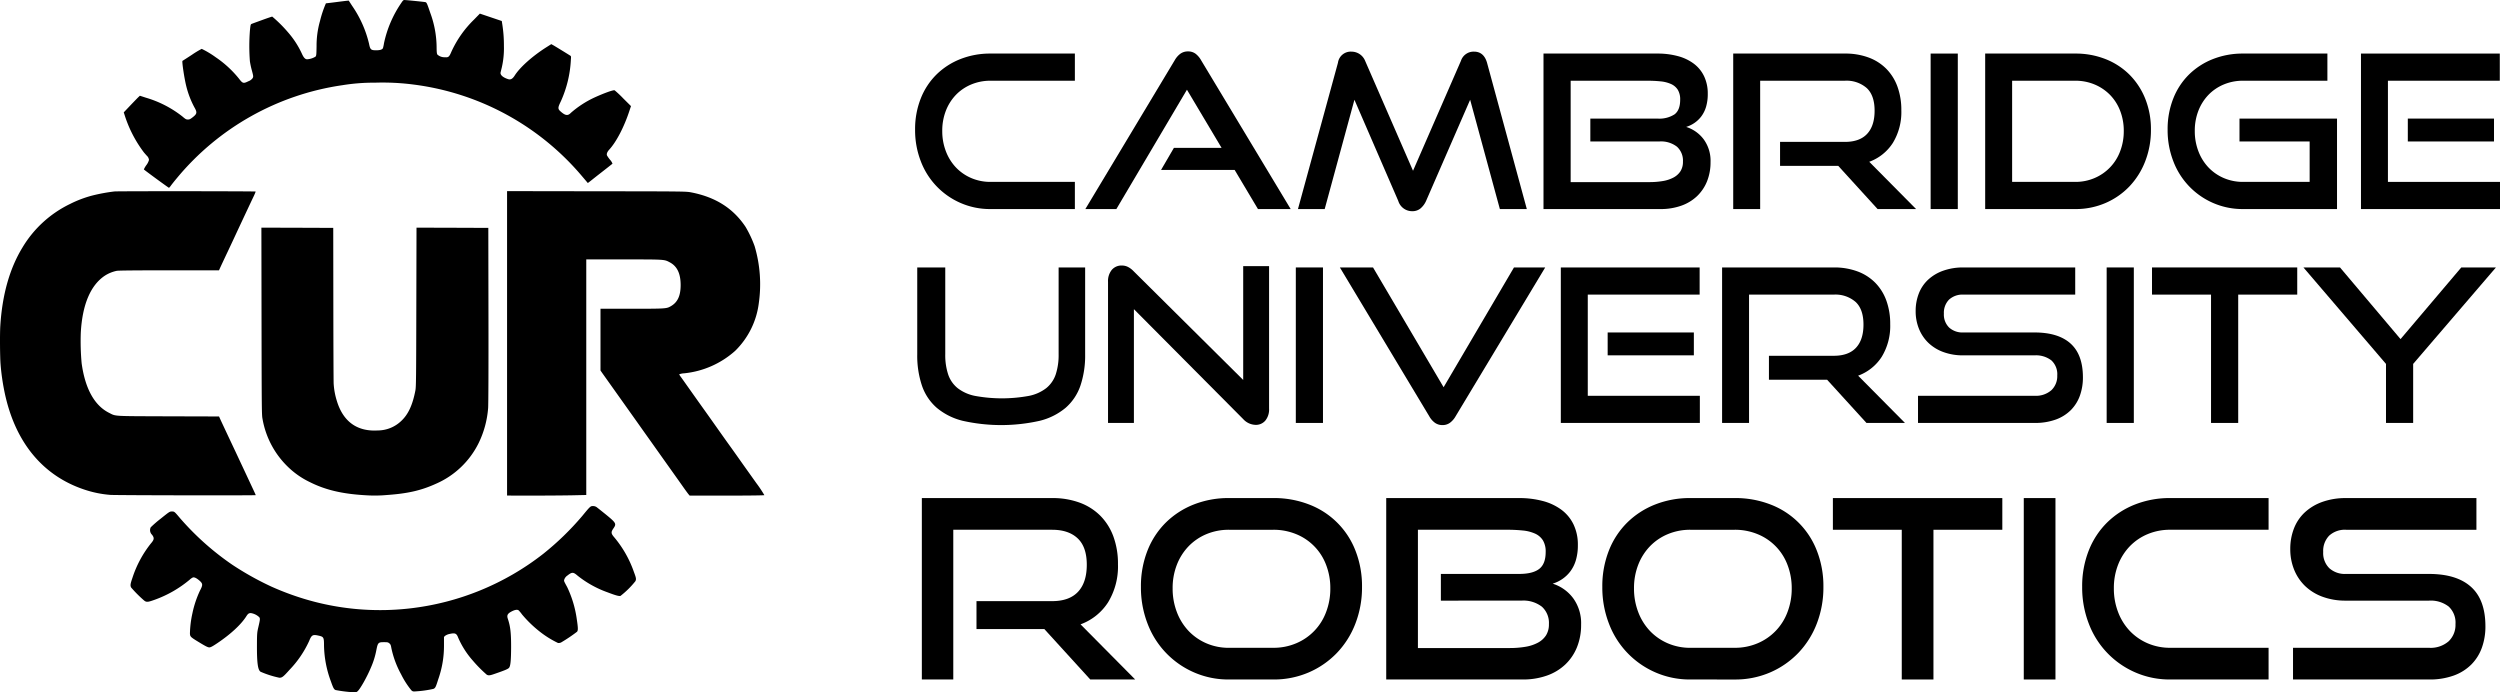 <svg id="a2f8b018-5a16-4c2b-806f-762078367d66" data-name="Layer 2" xmlns="http://www.w3.org/2000/svg" viewBox="0 0 701.302 194.216"><path d="M123.1,5.969c1.45.146,2.78.293,2.94.333.359.079.492.385,1.37,2.993a28.4,28.4,0,0,1,1.783,9.446c.013,1.557.053,2.009.226,2.275a2.948,2.948,0,0,0,2.115.745c.972.093,1.211-.12,1.8-1.53a29.817,29.817,0,0,1,6.32-8.994l1.676-1.716,3.074,1.038,3.073,1.038.146.944a37.667,37.667,0,0,1,.452,6.067,23.939,23.939,0,0,1-.6,6.053c-.147.586-.293,1.2-.333,1.344-.159.705.652,1.437,2.116,1.9.7.226,1.237-.067,1.836-1,1.463-2.315,4.882-5.375,8.74-7.85l1.53-.971.626.346c.5.293,3.485,2.115,4.643,2.847.293.173.306.24.226,1.184a32.1,32.1,0,0,1-2.82,11.681c-.892,1.836-.892,2.129.066,2.94,1.251,1.078,1.929,1.145,2.767.266a27.853,27.853,0,0,1,6.506-4.244c2.714-1.25,5.362-2.2,5.747-2.075A29.015,29.015,0,0,1,181.54,33.3l2.182,2.168-.439,1.317c-1.49,4.55-3.659,8.7-5.641,10.87-.586.639-.812,1.211-.652,1.65a8.992,8.992,0,0,0,.865,1.224,3.211,3.211,0,0,1,.678,1.091c-.053.053-1.3,1.037-2.767,2.181s-2.781,2.182-2.927,2.3-.492.386-.745.585l-.479.36-1.65-1.943a74.075,74.075,0,0,0-46.99-25.65,67.687,67.687,0,0,0-11.069-.559,54.73,54.73,0,0,0-9.114.705,74.08,74.08,0,0,0-46.471,26.09c-.612.731-1.331,1.636-1.61,2.009a3.566,3.566,0,0,1-.585.691c-.133,0-7.012-5.042-7.052-5.162a6.147,6.147,0,0,1,.705-1.21,4.227,4.227,0,0,0,.732-1.45,1.87,1.87,0,0,0-.585-1.158c-.08-.08-.453-.492-.825-.931a34.7,34.7,0,0,1-5.441-10.55l-.227-.706,1.73-1.822c.958-1,1.969-2.049,2.262-2.342l.532-.5,1.716.558A30.26,30.26,0,0,1,57.9,38.391c.865.745,1.038.838,1.53.838.452,0,.678-.106,1.384-.665,1.2-.944,1.25-1.344.412-2.794a25.507,25.507,0,0,1-2.262-5.92c-.558-2.235-1.264-7.011-1.051-7.078.054-.027,1.251-.785,2.635-1.7a26.185,26.185,0,0,1,2.753-1.663,25.786,25.786,0,0,1,3.965,2.382,29.665,29.665,0,0,1,6.453,5.933c1.064,1.4,1.277,1.464,2.647.785a2.52,2.52,0,0,0,1.224-.891c.226-.426.226-.519-.266-2.328a22.679,22.679,0,0,1-.505-2.395,55.767,55.767,0,0,1,.013-8.7c.173-1.637.2-1.69.532-1.809.186-.08,1.5-.559,2.927-1.078s2.674-.945,2.794-.945a38.2,38.2,0,0,1,4.417,4.391,24.929,24.929,0,0,1,3.9,6.013c.519,1.144.931,1.57,1.5,1.57a5.331,5.331,0,0,0,2.3-.732c.253-.266.279-.465.319-2.94a25.2,25.2,0,0,1,.958-7.051,30.724,30.724,0,0,1,1.663-4.976c.067,0,1.3-.146,2.754-.332s2.847-.36,3.127-.386l.518-.054.958,1.477a31.348,31.348,0,0,1,4.737,10.617c.332,1.663.532,1.849,2.022,1.849,1.1,0,1.743-.213,1.9-.652a11.284,11.284,0,0,0,.28-1.343,31.514,31.514,0,0,1,4.8-11.216c.439-.678.638-.891.878-.891C120.3,5.7,121.631,5.823,123.1,5.969ZM78.446,59.438a16.293,16.293,0,0,1-.679,1.57c-.851,1.783-4.364,9.273-5.574,11.881-.493,1.064-1.184,2.528-1.53,3.26-.719,1.516-1.65,3.5-2.169,4.616l-.346.772H54.139c-9.459,0-14.222.04-14.7.146a9.875,9.875,0,0,0-3.313,1.357c-4.018,2.674-6.319,8.142-6.745,15.992a67.573,67.573,0,0,0,.239,8.581c.971,7.091,3.579,11.814,7.65,13.876,2.036,1.025.732.945,16.644,1l14.249.04.4.891c.346.759,2.328,4.976,4.324,9.207.292.625,1.144,2.448,1.9,4.058s1.623,3.459,1.929,4.124c1.517,3.233,1.73,3.685,1.73,3.792s-37.811.053-40.711-.067A30.154,30.154,0,0,1,30.258,143C18.5,139.037,10.767,129.485,7.933,115.409a63.427,63.427,0,0,1-1.064-7.6c-.16-2.076-.213-8.555-.066-10.71.545-8.755,2.634-16.125,6.239-22.006A31.51,31.51,0,0,1,26.36,62.924a31.845,31.845,0,0,1,6.133-2.341A50.193,50.193,0,0,1,38.8,59.412C40.183,59.305,78.446,59.332,78.446,59.438Zm122.2.24c6.825,1.33,11.774,4.483,15.22,9.672a31.747,31.747,0,0,1,2.541,5.415A37.59,37.59,0,0,1,219.59,90.65a22.65,22.65,0,0,1-6.652,13.477,25.238,25.238,0,0,1-14.249,6.293,4.738,4.738,0,0,0-1.437.28,2.776,2.776,0,0,0,.413.678c.226.306,1.49,2.089,2.807,3.951s3.193,4.5,4.164,5.854,2.634,3.712,3.725,5.255,2.342,3.3,2.794,3.925,1.863,2.594,3.126,4.39,3.353,4.71,4.617,6.493a34.137,34.137,0,0,1,2.235,3.353c-.053.079-4.324.133-10.51.133H200.179l-.279-.333c-.16-.173-.958-1.264-1.77-2.421s-2.98-4.2-4.8-6.759-4.084-5.761-5.055-7.118-2.555-3.605-3.539-4.989c-3.486-4.9-8.422-11.854-8.994-12.652l-.572-.825V92.313h8.821c9.566,0,9.712-.013,10.962-.745,1.863-1.091,2.7-2.914,2.7-5.907,0-3.206-.984-5.268-3.033-6.359-1.583-.839-1.291-.825-12.892-.825h-10.55v66.082l-4.218.093c-2.328.04-7.33.08-11.109.08l-6.891-.014v-85.4l25.118.04C199.115,59.385,199.181,59.4,200.645,59.678ZM100.225,90.85c.013,11.667.053,21.792.093,22.5a20.019,20.019,0,0,0,.9,4.843c1.757,5.774,5.668,8.594,11.415,8.262a9.566,9.566,0,0,0,6.706-2.728c1.929-1.836,3.126-4.443,3.911-8.528.186-1.011.213-3.485.253-23.388l.053-22.245,10.071.027,10.072.039.04,24.414c.026,15.313-.014,25.051-.093,26.142A27.082,27.082,0,0,1,141,129.964a24.045,24.045,0,0,1-11.987,11.442c-4.164,1.889-7.889,2.74-13.7,3.153a38.008,38.008,0,0,1-6.12.066c-6.479-.372-11.2-1.49-15.566-3.685a23.106,23.106,0,0,1-6.133-4.271,24.531,24.531,0,0,1-7.145-13.517c-.213-1.011-.226-3.206-.266-27.353l-.04-26.236,10.071.027,10.085.039ZM173.983,147.9c.186.12,1.4,1.091,2.688,2.129,2.9,2.368,3.02,2.607,2.128,3.9-.745,1.077-.692,1.45.306,2.594a30.914,30.914,0,0,1,5.428,9.606c.652,1.729.692,2.009.439,2.594a24.737,24.737,0,0,1-4.2,4.151c-.465.093-1.357-.146-3.658-1.024a29.118,29.118,0,0,1-8.369-4.657c-1.224-1.051-1.556-1.064-2.86-.04a2.283,2.283,0,0,0-.838,1.011c-.173.532-.213.413.785,2.249a30.592,30.592,0,0,1,2.687,9.007c.373,2.461.386,3.153.053,3.512a44.546,44.546,0,0,1-4.43,2.98,1.544,1.544,0,0,1-.891.16,27.214,27.214,0,0,1-5.043-3.127,32.97,32.97,0,0,1-5.055-4.882,10,10,0,0,0-.932-1.131c-.346-.28-1-.2-1.875.239-1.238.626-1.5,1.1-1.185,2.076.732,2.195.932,3.9.932,7.929-.014,3.738-.16,5.3-.559,5.827-.253.346-1.091.705-3.752,1.623-1.65.586-1.982.626-2.514.346a37.118,37.118,0,0,1-3.9-3.938,24.276,24.276,0,0,1-4.111-6.426c-.453-1.224-.865-1.41-2.329-1.091a3.386,3.386,0,0,0-1.33.533l-.333.319v2.381a28.092,28.092,0,0,1-1.623,9.539c-.665,2.142-.811,2.435-1.344,2.661a30.874,30.874,0,0,1-4.683.679c-1.024.08-1.091.066-1.49-.266a23.542,23.542,0,0,1-2.887-4.5,26.651,26.651,0,0,1-2.754-7.451c-.119-.745-.226-.971-.545-1.237-.346-.292-.519-.332-1.5-.332-1.6,0-1.729.133-2.141,2.195a22.356,22.356,0,0,1-1.557,4.989c-1.078,2.594-3.007,6-3.725,6.6-.386.319-.466.332-1.477.253a38.951,38.951,0,0,1-4.656-.6c-.479-.173-.679-.546-1.358-2.475a30.211,30.211,0,0,1-1.915-10c0-2.261-.093-2.461-1.4-2.767-1.77-.412-2.076-.253-2.781,1.5a28.992,28.992,0,0,1-5.494,8.062c-1.757,1.969-2.089,2.222-2.848,2.222a26.883,26.883,0,0,1-5.268-1.677c-.772-.492-1.038-2.461-1.024-7.37.013-3.326.039-3.619.372-5.056.519-2.208.546-2.474.293-2.86a4.356,4.356,0,0,0-2.368-1.171c-.572,0-.812.173-1.264.878-1.477,2.342-4.431,5.069-8.209,7.6-1.357.905-1.823,1.144-2.195,1.144s-.958-.279-2.515-1.224c-2.754-1.663-2.847-1.743-2.913-2.647a29.079,29.079,0,0,1,.7-5.708,28.547,28.547,0,0,1,2.129-6.373c.824-1.543.8-1.929-.107-2.74-.811-.719-1.45-1.038-1.876-.932a3.431,3.431,0,0,0-.891.612A32.135,32.135,0,0,1,50,173.988c-1.849.665-2.248.691-2.913.119a34.225,34.225,0,0,1-3.579-3.592c-.293-.559-.226-1.011.359-2.714a30.63,30.63,0,0,1,5.189-9.659c.931-1.064.984-1.53.319-2.421a1.786,1.786,0,0,1-.373-2.1,32.513,32.513,0,0,1,2.768-2.4c2.474-1.982,2.541-2.035,3.166-2.035.692,0,.719.013,2.222,1.8a76.69,76.69,0,0,0,14.768,13.171,83.073,83.073,0,0,0,10.909,6.093,77.406,77.406,0,0,0,9.113,3.419,73.391,73.391,0,0,0,29.669,2.714,74.427,74.427,0,0,0,37.518-15.339,78.444,78.444,0,0,0,10.909-10.591c2.209-2.687,2.315-2.793,3.007-2.793A1.922,1.922,0,0,1,173.983,147.9Z" transform="translate(-6.717 -5.703)"/><path d="M284.6,64.348a20.624,20.624,0,0,1-8.43-1.71,20.767,20.767,0,0,1-11.16-11.73,24.079,24.079,0,0,1-1.59-8.82,23.31,23.31,0,0,1,1.59-8.76,19.44,19.44,0,0,1,4.44-6.75,19.991,19.991,0,0,1,6.72-4.32,22.727,22.727,0,0,1,8.43-1.53h23.64v7.62H284.6a13.829,13.829,0,0,0-5.43,1.05,12.849,12.849,0,0,0-4.29,2.91,13.381,13.381,0,0,0-2.82,4.44,15.356,15.356,0,0,0-1.02,5.7,15.659,15.659,0,0,0,1.02,5.7,13.576,13.576,0,0,0,2.82,4.53,12.988,12.988,0,0,0,4.29,2.97,13.5,13.5,0,0,0,5.43,1.08h23.64v7.62Z" transform="translate(-6.717 -5.703)"/><path d="M359.6,64.348l-6.54-10.98h-20.64l3.6-6.18H349.4l-9.72-16.32-19.8,33.48h-8.7l25.08-41.76a5.785,5.785,0,0,1,1.56-1.8,3.552,3.552,0,0,1,2.16-.66,3.424,3.424,0,0,1,2.13.66,6.012,6.012,0,0,1,1.53,1.8l25.14,41.76Z" transform="translate(-6.717 -5.703)"/><path d="M427.461,64.348l-8.339-30.66-12.361,28.38a5.984,5.984,0,0,1-1.59,2.13,3.563,3.563,0,0,1-2.309.75,4.057,4.057,0,0,1-3.9-2.88l-12.3-28.38-8.341,30.66h-7.5l11.221-41.04a3.62,3.62,0,0,1,3.78-3.12,4.159,4.159,0,0,1,2.25.66,4.112,4.112,0,0,1,1.59,1.92L403.1,53.608l13.441-30.84a3.741,3.741,0,0,1,3.66-2.58q2.759,0,3.66,3.12l11.159,41.04Z" transform="translate(-6.717 -5.703)"/><path d="M439.7,64.348V20.728h31.92a21.75,21.75,0,0,1,5.79.72,13.065,13.065,0,0,1,4.47,2.13,9.553,9.553,0,0,1,2.88,3.54,11.2,11.2,0,0,1,1.02,4.89,12.492,12.492,0,0,1-.48,3.66,8.557,8.557,0,0,1-1.32,2.67,8.2,8.2,0,0,1-1.95,1.86,8.456,8.456,0,0,1-2.31,1.11,9.816,9.816,0,0,1,4.92,3.48,10.2,10.2,0,0,1,1.92,6.36,14.268,14.268,0,0,1-.99,5.43,11.854,11.854,0,0,1-2.82,4.17,12.374,12.374,0,0,1-4.44,2.67,17.152,17.152,0,0,1-5.79.93Zm13.14-18.96v-6.42h18.84a7.844,7.844,0,0,0,4.8-1.2q1.56-1.2,1.56-4.08a5.19,5.19,0,0,0-.66-2.79,4.314,4.314,0,0,0-1.89-1.62,9.306,9.306,0,0,0-2.94-.75,36.634,36.634,0,0,0-3.81-.18h-21.42v28.44H469.4a22.2,22.2,0,0,0,3.78-.3,9.629,9.629,0,0,0,3-.99,5.248,5.248,0,0,0,1.95-1.77,4.931,4.931,0,0,0,.69-2.7,5.25,5.25,0,0,0-1.68-4.17,7.266,7.266,0,0,0-4.92-1.47Z" transform="translate(-6.717 -5.703)"/><path d="M533.42,64.348l-11.04-12.12H506.06v-6.72h18.18q4.141,0,6.24-2.25t2.1-6.51q0-4.26-2.191-6.33a8.6,8.6,0,0,0-6.15-2.07H500.48v36h-7.56V20.728h31.32a18.754,18.754,0,0,1,6.66,1.11,13.652,13.652,0,0,1,4.98,3.18A13.841,13.841,0,0,1,539,30.028a19.064,19.064,0,0,1,1.08,6.6,16.6,16.6,0,0,1-2.371,9.15,13.256,13.256,0,0,1-6.629,5.31l13.139,13.26Z" transform="translate(-6.717 -5.703)"/><path d="M548.3,64.348V20.728h7.62v43.62Z" transform="translate(-6.717 -5.703)"/><path d="M563.6,64.348V20.728h25.26a22.73,22.73,0,0,1,8.519,1.56,19.76,19.76,0,0,1,6.721,4.38,20.078,20.078,0,0,1,4.41,6.75,22.933,22.933,0,0,1,1.59,8.67,24.1,24.1,0,0,1-1.59,8.82,21.38,21.38,0,0,1-4.41,7.05,20.516,20.516,0,0,1-6.721,4.68,20.979,20.979,0,0,1-8.519,1.71Zm25.26-7.62a13.506,13.506,0,0,0,5.43-1.08,13.1,13.1,0,0,0,7.169-7.5,15.681,15.681,0,0,0,1.021-5.7,15.443,15.443,0,0,0-1.021-5.67,13.066,13.066,0,0,0-2.849-4.47,13.2,13.2,0,0,0-4.32-2.91,13.84,13.84,0,0,0-5.43-1.05h-17.7v28.38Z" transform="translate(-6.717 -5.703)"/><path d="M635.96,64.348a20.624,20.624,0,0,1-8.43-1.71,20.761,20.761,0,0,1-11.159-11.73,24.058,24.058,0,0,1-1.591-8.82,23.291,23.291,0,0,1,1.591-8.76,19.424,19.424,0,0,1,4.439-6.75,20,20,0,0,1,6.72-4.32,22.727,22.727,0,0,1,8.43-1.53H659.6v7.62H635.96a13.833,13.833,0,0,0-5.43,1.05,12.835,12.835,0,0,0-4.289,2.91,13.383,13.383,0,0,0-2.821,4.44,15.376,15.376,0,0,0-1.02,5.7,15.68,15.68,0,0,0,1.02,5.7,13.578,13.578,0,0,0,2.821,4.53,12.974,12.974,0,0,0,4.289,2.97,13.5,13.5,0,0,0,5.43,1.08h18.661V45.388H634.94v-6.42H662.3v25.38Z" transform="translate(-6.717 -5.703)"/><path d="M669.019,64.348V20.728h38.94v7.62h-31.38v28.38h31.44v7.62Zm13.14-18.96v-6.42h24.179v6.42Z" transform="translate(-6.717 -5.703)"/><path d="M303.682,80.728h7.44v24.36a26.511,26.511,0,0,1-1.32,8.79,14.435,14.435,0,0,1-4.14,6.21,18.018,18.018,0,0,1-7.29,3.66,49.24,49.24,0,0,1-21.6,0,18,18,0,0,1-7.29-3.66,14.408,14.408,0,0,1-4.14-6.21,26.459,26.459,0,0,1-1.32-8.79V80.728h7.86v24.36a17.316,17.316,0,0,0,.81,5.639,8.393,8.393,0,0,0,2.64,3.84,11.639,11.639,0,0,0,4.89,2.191,41.82,41.82,0,0,0,15.12,0,11.645,11.645,0,0,0,4.89-2.191,8.4,8.4,0,0,0,2.64-3.84,17.316,17.316,0,0,0,.81-5.639Z" transform="translate(-6.717 -5.703)"/><path d="M324.8,92.428v31.919h-7.259v-39.6a4.959,4.959,0,0,1,1.049-3.33,3.552,3.552,0,0,1,2.85-1.23,3.832,3.832,0,0,1,1.621.36,5.84,5.84,0,0,1,1.62,1.2l30.779,30.54V80.368h7.26v39.96a4.936,4.936,0,0,1-1.05,3.359,3.457,3.457,0,0,1-2.73,1.2,4.875,4.875,0,0,1-3.48-1.62Z" transform="translate(-6.717 -5.703)"/><path d="M370.221,124.347V80.728h7.619v43.619Z" transform="translate(-6.717 -5.703)"/><path d="M382.58,80.728h9.3l19.8,33.6,19.739-33.6h8.761l-25.14,41.759a5.791,5.791,0,0,1-1.56,1.8,3.466,3.466,0,0,1-2.1.659,3.557,3.557,0,0,1-2.159-.659,5.765,5.765,0,0,1-1.56-1.8Z" transform="translate(-6.717 -5.703)"/><path d="M444.56,124.347V80.728H483.5v7.62H452.12v28.379h31.44v7.62Zm13.14-18.96V98.968h24.179v6.419Z" transform="translate(-6.717 -5.703)"/><path d="M530.3,124.347l-11.04-12.12h-16.32v-6.719h18.18q4.14,0,6.24-2.25t2.1-6.51q0-4.26-2.19-6.33a8.6,8.6,0,0,0-6.15-2.07h-23.76v36H489.8V80.728h31.32a18.754,18.754,0,0,1,6.66,1.11,13.652,13.652,0,0,1,4.98,3.18,13.825,13.825,0,0,1,3.12,5.01,19.04,19.04,0,0,1,1.08,6.6,16.61,16.61,0,0,1-2.37,9.15,13.254,13.254,0,0,1-6.63,5.31l13.14,13.259Z" transform="translate(-6.717 -5.703)"/><path d="M544.759,124.347v-7.62h32.7a6.594,6.594,0,0,0,4.71-1.559,5.431,5.431,0,0,0,1.65-4.141,5.256,5.256,0,0,0-1.65-4.229,7.046,7.046,0,0,0-4.71-1.411h-20.04a15.761,15.761,0,0,1-5.55-.929,11.993,11.993,0,0,1-4.2-2.58,11.336,11.336,0,0,1-2.64-3.93,13.062,13.062,0,0,1-.93-4.98,13.445,13.445,0,0,1,.87-4.89,10.436,10.436,0,0,1,2.58-3.87,12.215,12.215,0,0,1,4.23-2.55,16.571,16.571,0,0,1,5.76-.93h31.32v7.62h-31.32a5.592,5.592,0,0,0-4.08,1.41,5.248,5.248,0,0,0-1.44,3.93,5.085,5.085,0,0,0,1.47,3.9,5.589,5.589,0,0,0,3.99,1.38h19.98q6.66,0,10.11,3.12t3.45,9.479a15,15,0,0,1-.84,5.1,11.014,11.014,0,0,1-2.52,4.05,11.519,11.519,0,0,1-4.23,2.669,16.9,16.9,0,0,1-5.97.96Z" transform="translate(-6.717 -5.703)"/><path d="M597.679,124.347V80.728h7.62v43.619Z" transform="translate(-6.717 -5.703)"/><path d="M626.958,124.347v-36H610.4v-7.62h40.74v7.62h-16.56v36Z" transform="translate(-6.717 -5.703)"/><path d="M676.038,124.347V107.788l-23.161-27.06h10.26l16.98,20.1,17.04-20.1h9.72l-23.22,27.06v16.559Z" transform="translate(-6.717 -5.703)"/><path d="M312.562,196.314l-12.88-14.14h-19.04v-7.84h21.21q4.83,0,7.28-2.625t2.45-7.595q0-4.97-2.555-7.385t-7.175-2.415h-27.72v42h-8.82v-50.89h36.54a21.89,21.89,0,0,1,7.77,1.295,15.944,15.944,0,0,1,5.81,3.71,16.134,16.134,0,0,1,3.64,5.845,22.213,22.213,0,0,1,1.26,7.7,19.371,19.371,0,0,1-2.765,10.675,15.458,15.458,0,0,1-7.735,6.195l15.33,15.47Z" transform="translate(-6.717 -5.703)"/><path d="M351.481,196.314a24.06,24.06,0,0,1-9.835-2,24.228,24.228,0,0,1-13.02-13.685,28.082,28.082,0,0,1-1.855-10.29,27.19,27.19,0,0,1,1.855-10.22,22.683,22.683,0,0,1,5.18-7.875,23.328,23.328,0,0,1,7.84-5.04,26.514,26.514,0,0,1,9.835-1.785h12.39a27.2,27.2,0,0,1,10.115,1.82,22.53,22.53,0,0,1,12.985,12.985,27.2,27.2,0,0,1,1.821,10.115,28.1,28.1,0,0,1-1.856,10.29,24.672,24.672,0,0,1-5.18,8.225,24.322,24.322,0,0,1-7.875,5.46,24.66,24.66,0,0,1-10.01,2Zm12.39-8.89a16.179,16.179,0,0,0,6.44-1.26,15.209,15.209,0,0,0,8.4-8.75,18.3,18.3,0,0,0,1.19-6.65,18.023,18.023,0,0,0-1.19-6.615,14.964,14.964,0,0,0-8.4-8.61,16.594,16.594,0,0,0-6.44-1.225h-12.39a16.147,16.147,0,0,0-6.335,1.225,14.985,14.985,0,0,0-5,3.4,15.6,15.6,0,0,0-3.29,5.18,17.929,17.929,0,0,0-1.19,6.65,18.278,18.278,0,0,0,1.19,6.65,15.816,15.816,0,0,0,3.29,5.285,15.15,15.15,0,0,0,5,3.465,15.745,15.745,0,0,0,6.335,1.26Z" transform="translate(-6.717 -5.703)"/><path d="M395.581,196.314v-50.89h37.24a25.387,25.387,0,0,1,6.755.84,15.266,15.266,0,0,1,5.215,2.485,11.167,11.167,0,0,1,3.36,4.13,13.065,13.065,0,0,1,1.189,5.705,14.578,14.578,0,0,1-.559,4.27,9.981,9.981,0,0,1-1.54,3.115,9.547,9.547,0,0,1-2.276,2.17,9.841,9.841,0,0,1-2.694,1.295,11.442,11.442,0,0,1,5.739,4.06,11.9,11.9,0,0,1,2.241,7.42,16.648,16.648,0,0,1-1.155,6.335,13.816,13.816,0,0,1-3.29,4.865,14.423,14.423,0,0,1-5.18,3.115,20,20,0,0,1-6.755,1.085Zm15.33-22.12V166.7h21.98q3.78,0,5.6-1.4t1.82-4.76a6.068,6.068,0,0,0-.77-3.255,5.039,5.039,0,0,0-2.206-1.89,10.853,10.853,0,0,0-3.429-.875,42.764,42.764,0,0,0-4.446-.21H404.471v33.18h25.76a25.94,25.94,0,0,0,4.41-.35,11.21,11.21,0,0,0,3.5-1.155,6.119,6.119,0,0,0,2.275-2.065,5.748,5.748,0,0,0,.805-3.15,6.12,6.12,0,0,0-1.961-4.865,8.475,8.475,0,0,0-5.739-1.715Z" transform="translate(-6.717 -5.703)"/><path d="M480.911,196.314a24.053,24.053,0,0,1-9.835-2,24.225,24.225,0,0,1-13.021-13.685,28.082,28.082,0,0,1-1.854-10.29,27.19,27.19,0,0,1,1.854-10.22,22.7,22.7,0,0,1,5.18-7.875,23.333,23.333,0,0,1,7.841-5.04,26.506,26.506,0,0,1,9.835-1.785H493.3a27.206,27.206,0,0,1,10.116,1.82A22.532,22.532,0,0,1,516.4,160.229a27.2,27.2,0,0,1,1.82,10.115,28.124,28.124,0,0,1-1.854,10.29,24.69,24.69,0,0,1-5.181,8.225,24.332,24.332,0,0,1-7.875,5.46,24.66,24.66,0,0,1-10.01,2Zm12.389-8.89a16.188,16.188,0,0,0,6.441-1.26,15.211,15.211,0,0,0,8.4-8.75,18.3,18.3,0,0,0,1.191-6.65,18.024,18.024,0,0,0-1.191-6.615,14.967,14.967,0,0,0-8.4-8.61,16.6,16.6,0,0,0-6.441-1.225H480.911a16.143,16.143,0,0,0-6.335,1.225,14.979,14.979,0,0,0-5.006,3.4,15.6,15.6,0,0,0-3.29,5.18,17.929,17.929,0,0,0-1.19,6.65,18.278,18.278,0,0,0,1.19,6.65,15.816,15.816,0,0,0,3.29,5.285,15.144,15.144,0,0,0,5.006,3.465,15.742,15.742,0,0,0,6.335,1.26Z" transform="translate(-6.717 -5.703)"/><path d="M540.2,196.314v-42h-19.32v-8.89h47.53v8.89h-19.32v42Z" transform="translate(-6.717 -5.703)"/><path d="M574.428,196.314v-50.89h8.89v50.89Z" transform="translate(-6.717 -5.703)"/><path d="M615.518,196.314a24.056,24.056,0,0,1-9.835-2,24.22,24.22,0,0,1-13.02-13.685,28.062,28.062,0,0,1-1.855-10.29,27.17,27.17,0,0,1,1.855-10.22,22.694,22.694,0,0,1,5.179-7.875,23.333,23.333,0,0,1,7.841-5.04,26.51,26.51,0,0,1,9.835-1.785H643.1v8.89h-27.58a16.147,16.147,0,0,0-6.335,1.225,15,15,0,0,0-5.006,3.4,15.62,15.62,0,0,0-3.29,5.18,17.929,17.929,0,0,0-1.189,6.65,18.278,18.278,0,0,0,1.189,6.65,15.832,15.832,0,0,0,3.29,5.285,15.164,15.164,0,0,0,5.006,3.465,15.745,15.745,0,0,0,6.335,1.26H643.1v8.89Z" transform="translate(-6.717 -5.703)"/><path d="M649.957,196.314v-8.89h38.149a7.69,7.69,0,0,0,5.5-1.82,6.336,6.336,0,0,0,1.926-4.83,6.136,6.136,0,0,0-1.926-4.935,8.223,8.223,0,0,0-5.5-1.645h-23.38a18.37,18.37,0,0,1-6.475-1.085,13.991,13.991,0,0,1-4.9-3.01,13.236,13.236,0,0,1-3.08-4.585,15.225,15.225,0,0,1-1.085-5.81A15.659,15.659,0,0,1,650.2,154a12.167,12.167,0,0,1,3.009-4.515,14.253,14.253,0,0,1,4.935-2.975,19.342,19.342,0,0,1,6.721-1.085h36.54v8.89h-36.54a6.522,6.522,0,0,0-4.761,1.645,6.128,6.128,0,0,0-1.68,4.585,5.938,5.938,0,0,0,1.715,4.55,6.526,6.526,0,0,0,4.655,1.61h23.31q7.772,0,11.8,3.64t4.024,11.06a17.521,17.521,0,0,1-.979,5.95,12.859,12.859,0,0,1-2.941,4.725,13.424,13.424,0,0,1-4.934,3.115,19.737,19.737,0,0,1-6.966,1.12Z" transform="translate(-6.717 -5.703)"/></svg>
